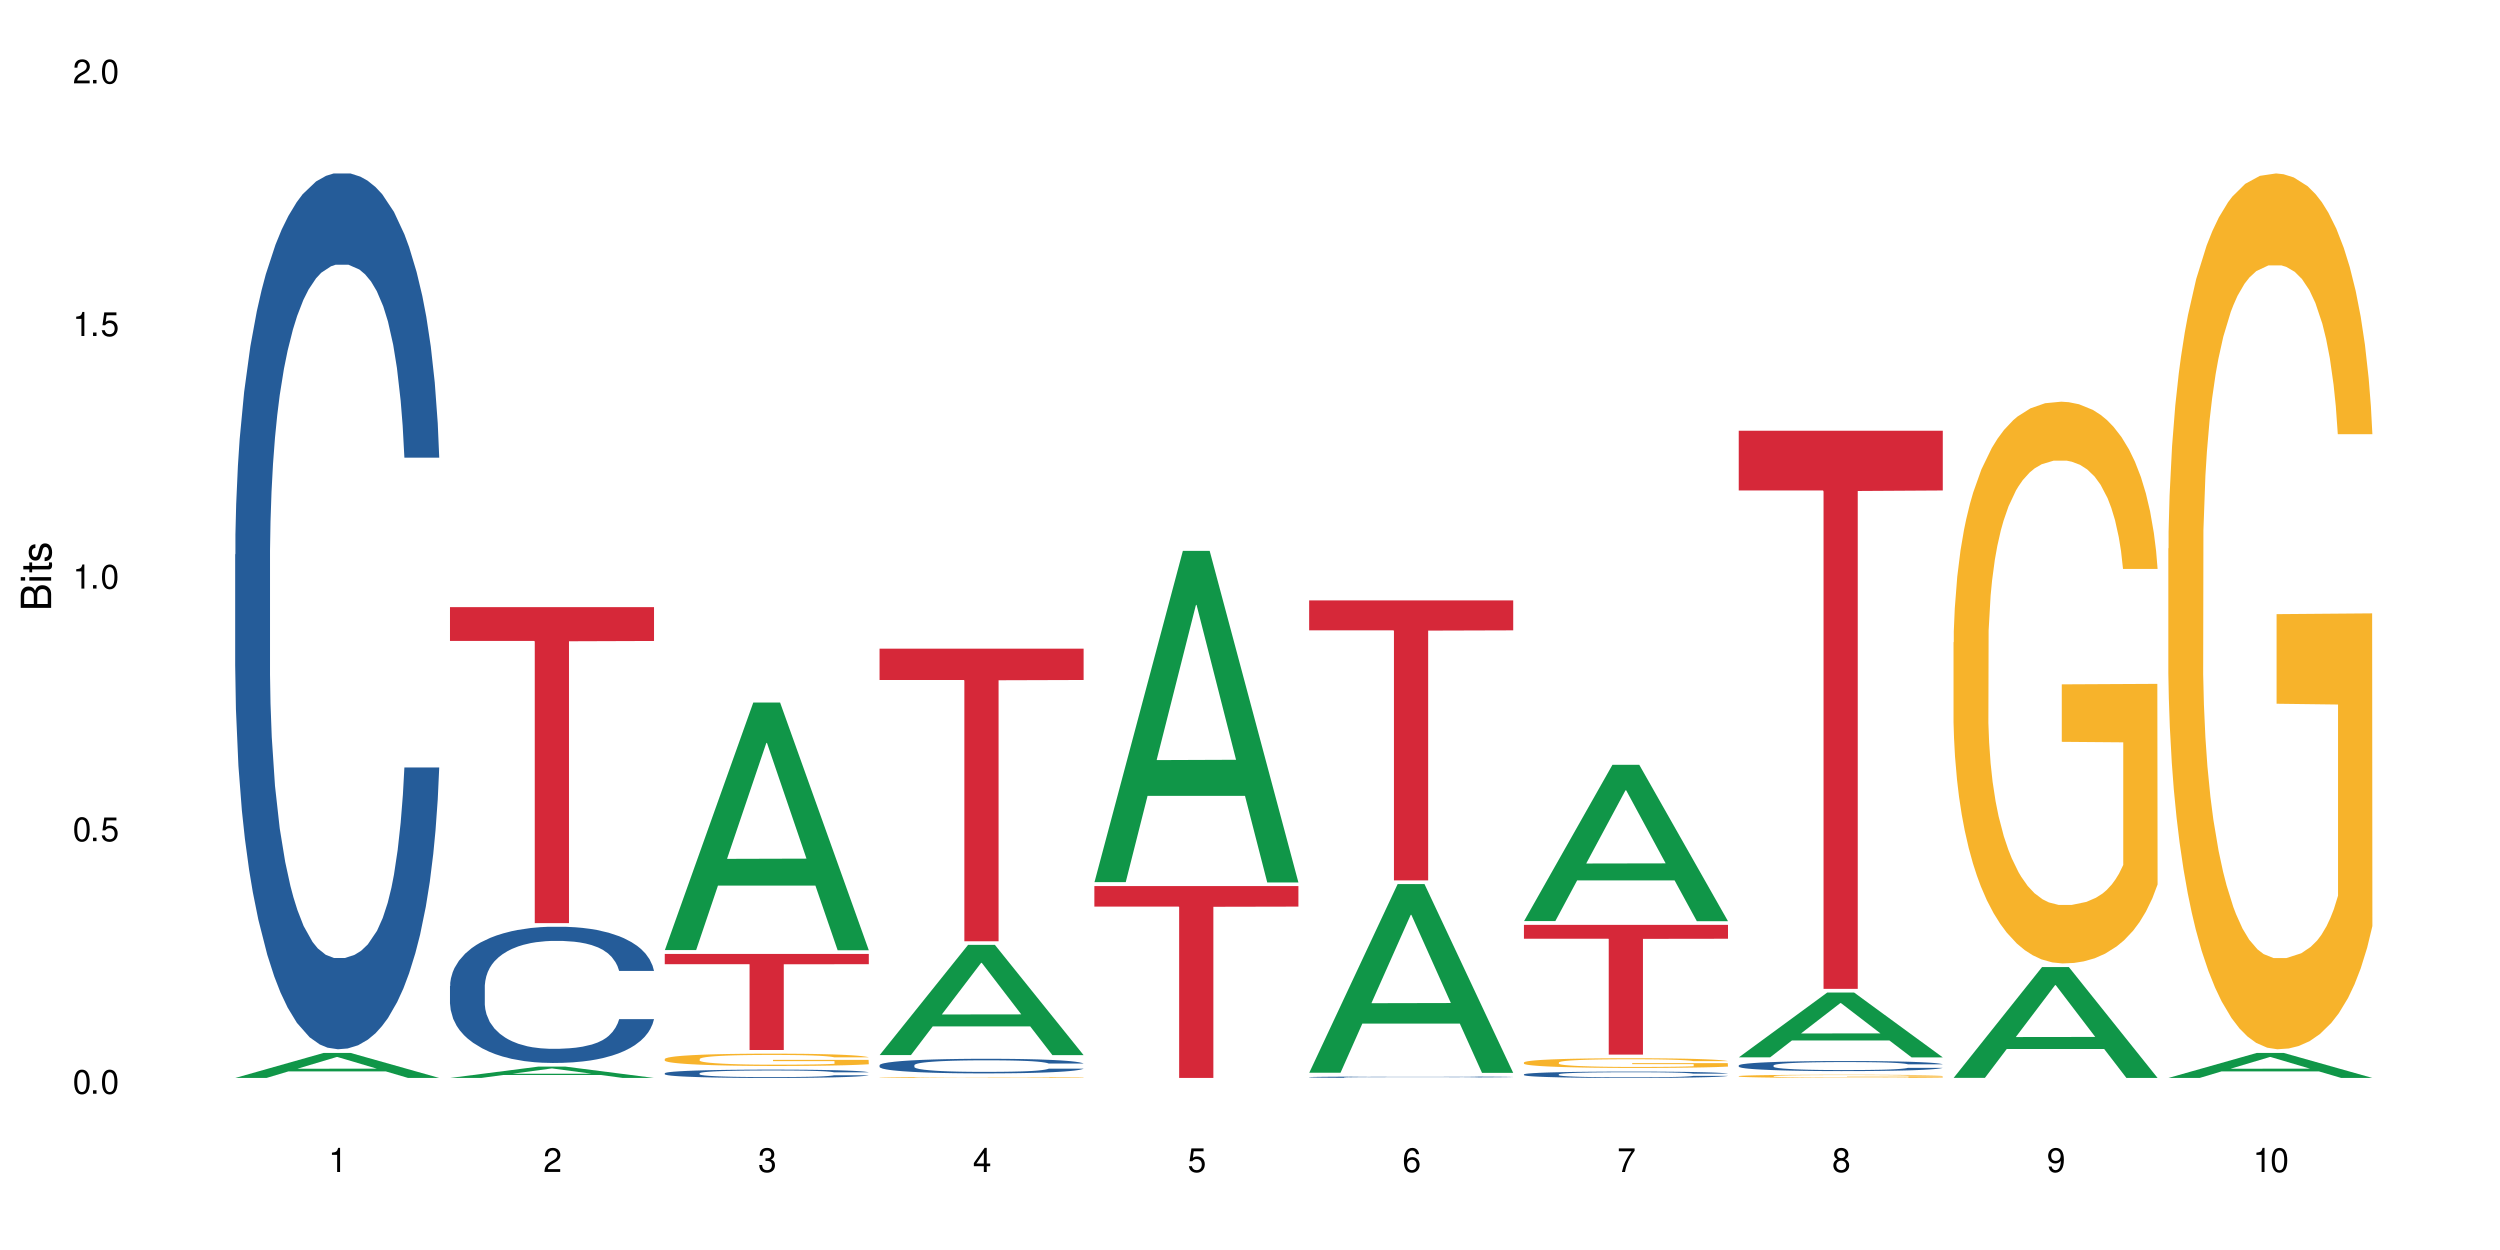<?xml version="1.0" encoding="UTF-8"?>
<svg xmlns="http://www.w3.org/2000/svg" xmlns:xlink="http://www.w3.org/1999/xlink" width="720" height="360" viewBox="0 0 720 360">
<defs>
<g>
<g id="glyph-0-0">
</g>
<g id="glyph-0-1">
<path d="M 2.641 -6.938 C 2 -6.938 1.422 -6.656 1.078 -6.172 C 0.641 -5.562 0.406 -4.641 0.406 -3.359 C 0.406 -1.016 1.188 0.219 2.641 0.219 C 4.078 0.219 4.859 -1.016 4.859 -3.297 C 4.859 -4.641 4.656 -5.547 4.203 -6.172 C 3.844 -6.656 3.281 -6.938 2.641 -6.938 Z M 2.641 -6.188 C 3.547 -6.188 4 -5.25 4 -3.375 C 4 -1.406 3.562 -0.484 2.625 -0.484 C 1.734 -0.484 1.281 -1.438 1.281 -3.344 C 1.281 -5.25 1.734 -6.188 2.641 -6.188 Z M 2.641 -6.188 "/>
</g>
<g id="glyph-0-2">
<path d="M 1.828 -1 L 0.828 -1 L 0.828 0 L 1.828 0 Z M 1.828 -1 "/>
</g>
<g id="glyph-0-3">
<path d="M 4.562 -6.797 L 1.062 -6.797 L 0.547 -3.094 L 1.328 -3.094 C 1.719 -3.562 2.047 -3.734 2.578 -3.734 C 3.484 -3.734 4.062 -3.109 4.062 -2.094 C 4.062 -1.125 3.484 -0.531 2.578 -0.531 C 1.828 -0.531 1.375 -0.906 1.188 -1.672 L 0.328 -1.672 C 0.453 -1.109 0.547 -0.844 0.75 -0.594 C 1.125 -0.078 1.828 0.219 2.594 0.219 C 3.969 0.219 4.922 -0.781 4.922 -2.219 C 4.922 -3.562 4.031 -4.484 2.719 -4.484 C 2.25 -4.484 1.859 -4.359 1.469 -4.062 L 1.734 -5.969 L 4.562 -5.969 Z M 4.562 -6.797 "/>
</g>
<g id="glyph-0-4">
<path d="M 2.484 -4.938 L 2.484 0 L 3.328 0 L 3.328 -6.938 L 2.766 -6.938 C 2.469 -5.875 2.281 -5.734 0.984 -5.562 L 0.984 -4.938 Z M 2.484 -4.938 "/>
</g>
<g id="glyph-0-5">
<path d="M 4.859 -0.828 L 1.281 -0.828 C 1.359 -1.406 1.672 -1.781 2.5 -2.281 L 3.469 -2.828 C 4.406 -3.344 4.906 -4.062 4.906 -4.906 C 4.906 -5.484 4.672 -6.031 4.266 -6.406 C 3.859 -6.766 3.375 -6.938 2.719 -6.938 C 1.859 -6.938 1.219 -6.625 0.844 -6.031 C 0.609 -5.672 0.5 -5.234 0.484 -4.531 L 1.328 -4.531 C 1.359 -5.016 1.406 -5.281 1.531 -5.516 C 1.75 -5.938 2.188 -6.203 2.703 -6.203 C 3.469 -6.203 4.031 -5.641 4.031 -4.891 C 4.031 -4.344 3.719 -3.859 3.125 -3.516 L 2.234 -3 C 0.812 -2.172 0.406 -1.531 0.328 -0.016 L 4.859 -0.016 Z M 4.859 -0.828 "/>
</g>
<g id="glyph-0-6">
<path d="M 2.125 -3.188 L 2.578 -3.188 C 3.5 -3.188 3.984 -2.766 3.984 -1.922 C 3.984 -1.062 3.469 -0.531 2.594 -0.531 C 1.656 -0.531 1.203 -1 1.156 -2.016 L 0.312 -2.016 C 0.344 -1.453 0.438 -1.094 0.609 -0.781 C 0.953 -0.109 1.625 0.219 2.547 0.219 C 3.953 0.219 4.859 -0.625 4.859 -1.938 C 4.859 -2.828 4.516 -3.297 3.703 -3.594 C 4.344 -3.844 4.656 -4.328 4.656 -5.031 C 4.656 -6.219 3.875 -6.938 2.578 -6.938 C 1.203 -6.938 0.484 -6.172 0.453 -4.703 L 1.297 -4.703 C 1.312 -5.125 1.344 -5.359 1.453 -5.578 C 1.641 -5.969 2.062 -6.203 2.594 -6.203 C 3.344 -6.203 3.797 -5.75 3.797 -5 C 3.797 -4.516 3.609 -4.219 3.25 -4.047 C 3.016 -3.953 2.703 -3.922 2.125 -3.906 Z M 2.125 -3.188 "/>
</g>
<g id="glyph-0-7">
<path d="M 3.141 -1.672 L 3.141 0 L 3.984 0 L 3.984 -1.672 L 4.984 -1.672 L 4.984 -2.438 L 3.984 -2.438 L 3.984 -6.938 L 3.359 -6.938 L 0.266 -2.578 L 0.266 -1.672 Z M 3.141 -2.438 L 1 -2.438 L 3.141 -5.5 Z M 3.141 -2.438 "/>
</g>
<g id="glyph-0-8">
<path d="M 4.781 -5.125 C 4.609 -6.266 3.891 -6.938 2.844 -6.938 C 2.094 -6.938 1.422 -6.578 1.031 -5.953 C 0.594 -5.266 0.406 -4.422 0.406 -3.172 C 0.406 -2 0.578 -1.25 0.984 -0.641 C 1.359 -0.078 1.953 0.219 2.703 0.219 C 3.984 0.219 4.922 -0.75 4.922 -2.094 C 4.922 -3.375 4.062 -4.281 2.844 -4.281 C 2.172 -4.281 1.641 -4.031 1.281 -3.516 C 1.281 -5.234 1.828 -6.188 2.797 -6.188 C 3.391 -6.188 3.797 -5.797 3.938 -5.125 Z M 2.734 -3.531 C 3.547 -3.531 4.062 -2.953 4.062 -2.031 C 4.062 -1.156 3.484 -0.531 2.703 -0.531 C 1.922 -0.531 1.328 -1.188 1.328 -2.078 C 1.328 -2.938 1.906 -3.531 2.734 -3.531 Z M 2.734 -3.531 "/>
</g>
<g id="glyph-0-9">
<path d="M 4.984 -6.797 L 0.438 -6.797 L 0.438 -5.969 L 4.109 -5.969 C 2.5 -3.656 1.828 -2.234 1.328 0 L 2.219 0 C 2.594 -2.172 3.453 -4.047 4.984 -6.094 Z M 4.984 -6.797 "/>
</g>
<g id="glyph-0-10">
<path d="M 3.75 -3.656 C 4.469 -4.094 4.688 -4.438 4.688 -5.078 C 4.688 -6.172 3.844 -6.938 2.641 -6.938 C 1.438 -6.938 0.594 -6.172 0.594 -5.094 C 0.594 -4.438 0.812 -4.094 1.516 -3.656 C 0.734 -3.266 0.359 -2.703 0.359 -1.922 C 0.359 -0.656 1.281 0.219 2.641 0.219 C 3.984 0.219 4.922 -0.656 4.922 -1.922 C 4.922 -2.703 4.531 -3.266 3.75 -3.656 Z M 2.641 -6.188 C 3.359 -6.188 3.812 -5.75 3.812 -5.062 C 3.812 -4.406 3.344 -3.984 2.641 -3.984 C 1.922 -3.984 1.453 -4.406 1.453 -5.078 C 1.453 -5.75 1.922 -6.188 2.641 -6.188 Z M 2.641 -3.266 C 3.484 -3.266 4.062 -2.719 4.062 -1.906 C 4.062 -1.078 3.484 -0.531 2.625 -0.531 C 1.797 -0.531 1.219 -1.094 1.219 -1.906 C 1.219 -2.719 1.781 -3.266 2.641 -3.266 Z M 2.641 -3.266 "/>
</g>
<g id="glyph-0-11">
<path d="M 0.516 -1.578 C 0.672 -0.453 1.406 0.219 2.438 0.219 C 3.188 0.219 3.859 -0.141 4.266 -0.766 C 4.688 -1.453 4.891 -2.297 4.891 -3.547 C 4.891 -4.719 4.703 -5.453 4.312 -6.078 C 3.938 -6.641 3.344 -6.938 2.594 -6.938 C 1.297 -6.938 0.359 -5.969 0.359 -4.625 C 0.359 -3.344 1.234 -2.453 2.453 -2.453 C 3.094 -2.453 3.578 -2.672 4.016 -3.203 C 4 -1.484 3.469 -0.531 2.5 -0.531 C 1.906 -0.531 1.484 -0.906 1.359 -1.578 Z M 2.578 -6.203 C 3.375 -6.203 3.969 -5.531 3.969 -4.641 C 3.969 -3.797 3.391 -3.188 2.547 -3.188 C 1.734 -3.188 1.234 -3.766 1.234 -4.688 C 1.234 -5.562 1.797 -6.203 2.578 -6.203 Z M 2.578 -6.203 "/>
</g>
<g id="glyph-1-0">
</g>
<g id="glyph-1-1">
<path d="M 0 -0.953 L 0 -4.891 C 0 -5.719 -0.234 -6.344 -0.734 -6.797 C -1.188 -7.234 -1.812 -7.469 -2.5 -7.469 C -3.547 -7.469 -4.188 -7 -4.625 -5.875 C -4.984 -6.688 -5.625 -7.094 -6.531 -7.094 C -7.172 -7.094 -7.734 -6.859 -8.141 -6.391 C -8.562 -5.922 -8.75 -5.344 -8.75 -4.5 L -8.75 -0.953 Z M -4.984 -2.062 L -7.766 -2.062 L -7.766 -4.219 C -7.766 -4.844 -7.688 -5.203 -7.453 -5.5 C -7.219 -5.812 -6.859 -5.969 -6.375 -5.969 C -5.891 -5.969 -5.531 -5.812 -5.297 -5.5 C -5.062 -5.203 -4.984 -4.844 -4.984 -4.219 Z M -0.984 -2.062 L -4 -2.062 L -4 -4.781 C -4 -5.766 -3.438 -6.359 -2.484 -6.359 C -1.547 -6.359 -0.984 -5.766 -0.984 -4.781 Z M -0.984 -2.062 "/>
</g>
<g id="glyph-1-2">
<path d="M -6.281 -1.797 L -6.281 -0.797 L 0 -0.797 L 0 -1.797 Z M -8.75 -1.797 L -8.75 -0.797 L -7.484 -0.797 L -7.484 -1.797 Z M -8.75 -1.797 "/>
</g>
<g id="glyph-1-3">
<path d="M -6.281 -3.047 L -6.281 -2.016 L -8.016 -2.016 L -8.016 -1.016 L -6.281 -1.016 L -6.281 -0.172 L -5.469 -0.172 L -5.469 -1.016 L -0.719 -1.016 C -0.078 -1.016 0.281 -1.453 0.281 -2.234 C 0.281 -2.5 0.25 -2.719 0.188 -3.047 L -0.641 -3.047 C -0.609 -2.906 -0.594 -2.766 -0.594 -2.562 C -0.594 -2.141 -0.719 -2.016 -1.156 -2.016 L -5.469 -2.016 L -5.469 -3.047 Z M -6.281 -3.047 "/>
</g>
<g id="glyph-1-4">
<path d="M -4.531 -5.25 C -5.766 -5.25 -6.469 -4.422 -6.469 -2.969 C -6.469 -1.516 -5.719 -0.562 -4.547 -0.562 C -3.562 -0.562 -3.094 -1.062 -2.734 -2.562 L -2.516 -3.484 C -2.344 -4.188 -2.094 -4.469 -1.641 -4.469 C -1.047 -4.469 -0.641 -3.875 -0.641 -3 C -0.641 -2.453 -0.797 -2 -1.062 -1.75 C -1.25 -1.594 -1.422 -1.531 -1.875 -1.469 L -1.875 -0.406 C -0.422 -0.453 0.281 -1.266 0.281 -2.922 C 0.281 -4.5 -0.5 -5.516 -1.719 -5.516 C -2.656 -5.516 -3.172 -4.984 -3.469 -3.734 L -3.703 -2.766 C -3.891 -1.953 -4.156 -1.609 -4.594 -1.609 C -5.188 -1.609 -5.547 -2.125 -5.547 -2.938 C -5.547 -3.75 -5.203 -4.172 -4.531 -4.203 Z M -4.531 -5.25 "/>
</g>
</g>
</defs>
<rect x="-72" y="-36" width="864" height="432" fill="rgb(100%, 100%, 100%)" fill-opacity="1"/>
<path fill-rule="nonzero" fill="rgb(6.275%, 58.824%, 28.235%)" fill-opacity="1" d="M 67.73 310.445 L 67.793 310.438 L 93.223 303.238 L 100.945 303.238 L 126.5 310.449 L 117.52 310.449 L 111.117 308.566 L 83.051 308.566 L 76.773 310.445 L 67.73 310.445 L 85.75 307.789 L 108.543 307.781 L 97.176 304.414 L 97.051 304.41 L 96.926 304.43 L 85.688 307.781 L 85.75 307.789 Z M 67.73 310.445 "/>
<path fill-rule="nonzero" fill="rgb(14.51%, 36.078%, 60%)" fill-opacity="1" d="M 67.73 159.699 L 67.801 159.469 L 67.801 153.938 L 68.02 145.176 L 68.52 134.105 L 69.02 126.5 L 70.312 112.895 L 72.102 99.754 L 73.965 89.609 L 75.328 83.613 L 76.547 79 L 79.34 70.473 L 81.133 66.09 L 83.066 62.172 L 85.434 58.25 L 87.152 55.945 L 91.023 52.258 L 93.891 50.641 L 96.113 49.949 L 100.914 49.949 L 103.781 50.871 L 105.859 52.027 L 108.152 53.871 L 110.086 55.945 L 113.457 61.02 L 116.465 67.473 L 117.828 71.164 L 119.977 78.309 L 121.625 85.227 L 122.773 91.223 L 124.062 99.754 L 125.207 110.129 L 126.07 121.887 L 126.5 131.801 L 116.465 131.801 L 115.965 122.578 L 115.391 115.43 L 114.316 105.977 L 113.238 99.293 L 111.734 92.605 L 110.375 88.223 L 108.512 83.844 L 106.863 81.078 L 105.141 79 L 103.492 77.617 L 100.34 76.234 L 96.684 76.234 L 95.324 76.695 L 92.527 78.539 L 91.023 80.156 L 88.871 83.383 L 87.367 86.379 L 85.578 90.992 L 84.359 94.91 L 82.852 100.906 L 81.777 106.207 L 80.559 113.816 L 79.844 119.582 L 79.199 126.039 L 78.625 133.645 L 78.195 141.715 L 77.906 150.246 L 77.766 158.547 L 77.766 194.285 L 77.906 202.586 L 78.266 212.27 L 79.199 226.336 L 80.559 238.555 L 82.137 248.238 L 83.641 255.156 L 84.5 258.383 L 85.648 262.07 L 87.441 266.684 L 90.02 271.293 L 91.523 273.141 L 93.816 274.984 L 96.184 275.906 L 99.336 275.906 L 102.133 274.984 L 103.996 273.832 L 105.93 271.988 L 108.582 268.066 L 110.23 264.379 L 111.664 259.996 L 112.738 255.617 L 113.457 251.926 L 114.531 244.781 L 115.391 236.941 L 116.035 228.871 L 116.465 221.031 L 126.5 221.031 L 126.07 230.254 L 125.422 239.246 L 124.777 245.934 L 123.777 254.004 L 122.629 261.148 L 120.98 269.219 L 119.617 274.523 L 117.828 280.285 L 116.18 284.668 L 114.387 288.586 L 111.734 293.199 L 110.016 295.504 L 108.152 297.578 L 105.93 299.426 L 103.137 301.039 L 100.125 301.961 L 97.328 302.191 L 94.32 301.73 L 92.098 300.809 L 89.16 298.73 L 85.504 294.582 L 82.852 290.203 L 80.773 285.82 L 78.984 281.211 L 76.977 274.984 L 74.395 264.84 L 72.82 257 L 71.746 250.543 L 70.527 241.551 L 69.664 233.48 L 68.664 220.57 L 67.945 204.199 L 67.73 191.52 Z M 67.73 159.699 "/>
<path fill-rule="nonzero" fill="rgb(6.275%, 58.824%, 28.235%)" fill-opacity="1" d="M 129.594 310.445 L 129.656 310.445 L 155.082 307.18 L 162.805 307.18 L 188.359 310.449 L 179.383 310.449 L 172.977 309.598 L 144.91 309.598 L 138.633 310.445 L 129.594 310.445 L 147.613 309.242 L 170.402 309.242 L 159.039 307.715 L 158.914 307.711 L 158.789 307.723 L 147.547 309.242 L 147.613 309.242 Z M 129.594 310.445 "/>
<path fill-rule="nonzero" fill="rgb(14.51%, 36.078%, 60%)" fill-opacity="1" d="M 129.594 283.977 L 129.664 283.941 L 129.664 283.078 L 129.879 281.719 L 130.379 279.996 L 130.883 278.812 L 132.172 276.695 L 133.965 274.652 L 135.828 273.074 L 137.188 272.145 L 138.406 271.426 L 141.203 270.098 L 142.992 269.418 L 144.93 268.809 L 147.293 268.199 L 149.016 267.84 L 152.883 267.266 L 155.75 267.016 L 157.973 266.91 L 162.773 266.91 L 165.641 267.051 L 167.719 267.23 L 170.012 267.52 L 171.949 267.84 L 175.316 268.629 L 178.324 269.633 L 179.688 270.207 L 181.836 271.32 L 183.484 272.395 L 184.633 273.328 L 185.922 274.652 L 187.07 276.266 L 187.93 278.094 L 188.359 279.637 L 178.324 279.637 L 177.824 278.203 L 177.25 277.09 L 176.176 275.621 L 175.102 274.582 L 173.598 273.543 L 172.234 272.859 L 170.371 272.18 L 168.723 271.75 L 167.004 271.426 L 165.355 271.211 L 162.199 270.996 L 158.547 270.996 L 157.184 271.066 L 154.391 271.355 L 152.883 271.605 L 150.734 272.109 L 149.23 272.574 L 147.438 273.289 L 146.219 273.898 L 144.715 274.832 L 143.641 275.656 L 142.422 276.84 L 141.703 277.738 L 141.059 278.742 L 140.484 279.926 L 140.055 281.18 L 139.77 282.508 L 139.625 283.797 L 139.625 289.355 L 139.77 290.645 L 140.129 292.152 L 141.059 294.34 L 142.422 296.238 L 143.996 297.746 L 145.504 298.82 L 146.363 299.324 L 147.508 299.895 L 149.301 300.613 L 151.879 301.332 L 153.387 301.617 L 155.68 301.902 L 158.043 302.047 L 161.199 302.047 L 163.992 301.902 L 165.855 301.727 L 167.789 301.438 L 170.441 300.828 L 172.09 300.254 L 173.523 299.574 L 174.598 298.891 L 175.316 298.32 L 176.391 297.207 L 177.25 295.988 L 177.895 294.734 L 178.324 293.516 L 188.359 293.516 L 187.93 294.949 L 187.285 296.348 L 186.641 297.387 L 185.637 298.641 L 184.488 299.754 L 182.84 301.008 L 181.48 301.832 L 179.688 302.73 L 178.039 303.41 L 176.246 304.02 L 173.598 304.738 L 171.875 305.094 L 170.012 305.418 L 167.789 305.703 L 164.996 305.957 L 161.984 306.098 L 159.191 306.137 L 156.18 306.062 L 153.957 305.922 L 151.02 305.598 L 147.367 304.953 L 144.715 304.27 L 142.637 303.59 L 140.844 302.871 L 138.836 301.902 L 136.258 300.328 L 134.68 299.105 L 133.605 298.102 L 132.387 296.703 L 131.527 295.449 L 130.523 293.441 L 129.809 290.895 L 129.594 288.926 Z M 129.594 283.977 "/>
<path fill-rule="nonzero" fill="rgb(83.922%, 15.686%, 22.353%)" fill-opacity="1" d="M 129.594 174.855 L 188.359 174.855 L 188.359 184.598 L 163.867 184.684 L 163.867 265.863 L 154.012 265.863 L 154.012 184.77 L 153.871 184.598 L 129.594 184.598 Z M 129.594 174.855 "/>
<path fill-rule="nonzero" fill="rgb(6.275%, 58.824%, 28.235%)" fill-opacity="1" d="M 191.453 273.613 L 191.516 273.543 L 216.945 202.332 L 224.668 202.332 L 250.219 273.68 L 241.242 273.68 L 234.84 255.055 L 206.773 255.055 L 200.492 273.613 L 191.453 273.613 L 209.473 247.352 L 232.266 247.285 L 220.898 213.988 L 220.773 213.922 L 220.648 214.121 L 209.41 247.285 L 209.473 247.352 Z M 191.453 273.613 "/>
<path fill-rule="nonzero" fill="rgb(14.51%, 36.078%, 60%)" fill-opacity="1" d="M 191.453 309.094 L 191.523 309.09 L 191.523 309.039 L 191.738 308.957 L 192.242 308.852 L 192.742 308.777 L 194.031 308.648 L 195.824 308.523 L 197.688 308.426 L 199.051 308.371 L 200.27 308.324 L 203.062 308.246 L 204.855 308.203 L 206.789 308.164 L 209.156 308.129 L 210.875 308.105 L 214.746 308.07 L 217.613 308.055 L 219.832 308.051 L 224.637 308.051 L 227.5 308.059 L 229.582 308.07 L 231.875 308.086 L 233.809 308.105 L 237.176 308.156 L 240.188 308.215 L 241.547 308.25 L 243.699 308.32 L 245.348 308.387 L 246.492 308.441 L 247.785 308.523 L 248.93 308.621 L 249.789 308.734 L 250.219 308.828 L 240.188 308.828 L 239.684 308.742 L 239.113 308.672 L 238.035 308.582 L 236.961 308.52 L 235.457 308.453 L 234.094 308.414 L 232.23 308.371 L 230.582 308.344 L 228.863 308.324 L 227.215 308.312 L 224.062 308.301 L 220.406 308.301 L 219.043 308.305 L 216.25 308.32 L 214.746 308.336 L 212.594 308.367 L 211.09 308.395 L 209.297 308.441 L 208.078 308.477 L 206.574 308.535 L 205.5 308.586 L 204.281 308.656 L 203.566 308.711 L 202.918 308.773 L 202.348 308.848 L 201.918 308.922 L 201.629 309.004 L 201.484 309.082 L 201.484 309.422 L 201.629 309.504 L 201.988 309.594 L 202.918 309.727 L 204.281 309.844 L 205.859 309.938 L 207.363 310.004 L 208.223 310.031 L 209.371 310.066 L 211.16 310.113 L 213.742 310.156 L 215.246 310.172 L 217.539 310.191 L 219.906 310.199 L 223.059 310.199 L 225.852 310.191 L 227.715 310.18 L 229.652 310.164 L 232.305 310.125 L 233.953 310.09 L 235.387 310.047 L 236.461 310.008 L 237.176 309.973 L 238.254 309.902 L 239.113 309.828 L 239.758 309.754 L 240.188 309.676 L 250.219 309.676 L 249.789 309.766 L 249.145 309.852 L 248.5 309.914 L 247.496 309.992 L 246.352 310.059 L 244.703 310.137 L 243.34 310.188 L 241.547 310.242 L 239.898 310.285 L 238.109 310.32 L 235.457 310.363 L 233.738 310.387 L 231.875 310.406 L 229.652 310.422 L 226.855 310.438 L 223.848 310.449 L 221.051 310.449 L 218.043 310.445 L 215.82 310.438 L 212.883 310.418 L 209.227 310.379 L 206.574 310.336 L 204.496 310.293 L 202.703 310.25 L 200.699 310.191 L 198.117 310.094 L 196.543 310.02 L 195.465 309.957 L 194.246 309.871 L 193.387 309.797 L 192.383 309.672 L 191.668 309.516 L 191.453 309.398 Z M 191.453 309.094 "/>
<path fill-rule="nonzero" fill="rgb(96.863%, 70.196%, 16.863%)" fill-opacity="1" d="M 191.453 304.973 L 191.523 304.969 L 191.523 304.906 L 191.812 304.758 L 192.527 304.559 L 193.461 304.395 L 194.461 304.262 L 195.109 304.195 L 196.184 304.098 L 197.113 304.027 L 199.48 303.879 L 202.488 303.746 L 204.137 303.688 L 206 303.633 L 208.652 303.57 L 209.871 303.547 L 213.598 303.496 L 217.828 303.461 L 222.484 303.453 L 224.637 303.457 L 227.574 303.469 L 231.586 303.504 L 233.879 303.535 L 235.672 303.57 L 237.535 303.613 L 239.828 303.676 L 241.98 303.754 L 243.699 303.832 L 245.418 303.93 L 246.852 304.031 L 248.07 304.145 L 249.145 304.281 L 249.789 304.395 L 250.219 304.508 L 240.258 304.508 L 239.684 304.395 L 239.039 304.309 L 237.965 304.203 L 236.891 304.125 L 235.816 304.062 L 233.809 303.977 L 232.09 303.926 L 229.938 303.879 L 227.859 303.852 L 225.496 303.832 L 224.062 303.824 L 220.262 303.824 L 216.824 303.848 L 214.816 303.875 L 213.383 303.898 L 211.375 303.949 L 210.156 303.988 L 209.441 304.012 L 207.293 304.113 L 205.859 304.203 L 205.07 304.266 L 204.066 304.363 L 203.348 304.449 L 202.562 304.582 L 202.133 304.68 L 201.559 304.898 L 201.484 305.48 L 201.703 305.605 L 202.133 305.738 L 202.703 305.855 L 203.566 305.977 L 204.426 306.074 L 205.93 306.199 L 207.219 306.281 L 208.223 306.34 L 210.156 306.426 L 210.945 306.453 L 212.809 306.512 L 214.746 306.559 L 217.109 306.598 L 218.902 306.617 L 221.77 306.633 L 225.422 306.633 L 229.723 306.613 L 232.445 306.586 L 234.309 306.562 L 235.527 306.539 L 237.035 306.504 L 238.109 306.473 L 239.113 306.434 L 240.332 306.379 L 240.332 305.605 L 222.629 305.602 L 222.629 305.238 L 250.148 305.234 L 250.219 306.504 L 248.715 306.59 L 246.852 306.676 L 245.059 306.738 L 243.195 306.797 L 240.547 306.855 L 238.395 306.895 L 235.098 306.941 L 232.09 306.969 L 228.934 306.988 L 226.141 307 L 222.844 307.004 L 219.906 306.996 L 216.75 306.977 L 214.242 306.949 L 211.949 306.918 L 209.656 306.875 L 206.789 306.809 L 204.926 306.754 L 202.992 306.684 L 201.055 306.605 L 199.336 306.516 L 198.191 306.449 L 197.043 306.371 L 195.824 306.273 L 194.68 306.164 L 193.816 306.062 L 193.031 305.949 L 192.457 305.844 L 191.883 305.695 L 191.598 305.578 L 191.453 305.48 Z M 191.453 304.973 "/>
<path fill-rule="nonzero" fill="rgb(83.922%, 15.686%, 22.353%)" fill-opacity="1" d="M 191.453 274.727 L 250.219 274.727 L 250.219 277.688 L 225.727 277.715 L 225.727 302.406 L 215.875 302.406 L 215.875 277.738 L 215.73 277.688 L 191.453 277.688 Z M 191.453 274.727 "/>
<path fill-rule="nonzero" fill="rgb(6.275%, 58.824%, 28.235%)" fill-opacity="1" d="M 253.312 303.859 L 253.375 303.828 L 278.805 272.125 L 286.527 272.125 L 312.082 303.887 L 303.102 303.887 L 296.699 295.598 L 268.633 295.598 L 262.355 303.859 L 253.312 303.859 L 271.332 292.168 L 294.125 292.137 L 282.762 277.312 L 282.633 277.285 L 282.508 277.375 L 271.27 292.137 L 271.332 292.168 Z M 253.312 303.859 "/>
<path fill-rule="nonzero" fill="rgb(14.51%, 36.078%, 60%)" fill-opacity="1" d="M 253.312 306.762 L 253.387 306.758 L 253.387 306.668 L 253.602 306.52 L 254.102 306.336 L 254.605 306.211 L 255.895 305.984 L 257.684 305.766 L 259.547 305.594 L 260.91 305.496 L 262.129 305.418 L 264.922 305.277 L 266.715 305.203 L 268.652 305.137 L 271.016 305.074 L 272.734 305.035 L 276.605 304.973 L 279.473 304.945 L 281.695 304.934 L 286.496 304.934 L 289.363 304.949 L 291.441 304.969 L 293.734 305 L 295.668 305.035 L 299.039 305.117 L 302.047 305.227 L 303.41 305.289 L 305.559 305.406 L 307.207 305.523 L 308.355 305.621 L 309.645 305.766 L 310.793 305.938 L 311.652 306.133 L 312.082 306.297 L 302.047 306.297 L 301.547 306.145 L 300.973 306.027 L 299.898 305.867 L 298.824 305.758 L 297.316 305.645 L 295.957 305.57 L 294.094 305.5 L 292.445 305.453 L 290.723 305.418 L 289.074 305.395 L 285.922 305.371 L 282.266 305.371 L 280.906 305.379 L 278.109 305.41 L 276.605 305.438 L 274.457 305.492 L 272.949 305.543 L 271.16 305.617 L 269.941 305.684 L 268.434 305.785 L 267.359 305.871 L 266.141 306 L 265.426 306.094 L 264.781 306.203 L 264.207 306.328 L 263.777 306.465 L 263.492 306.605 L 263.348 306.742 L 263.348 307.34 L 263.492 307.477 L 263.848 307.641 L 264.781 307.875 L 266.141 308.078 L 267.719 308.238 L 269.223 308.355 L 270.082 308.406 L 271.23 308.469 L 273.023 308.547 L 275.602 308.621 L 277.105 308.652 L 279.402 308.684 L 281.766 308.699 L 284.918 308.699 L 287.715 308.684 L 289.578 308.664 L 291.512 308.633 L 294.164 308.57 L 295.812 308.508 L 297.246 308.434 L 298.32 308.363 L 299.039 308.301 L 300.113 308.18 L 300.973 308.051 L 301.617 307.914 L 302.047 307.785 L 312.082 307.785 L 311.652 307.938 L 311.008 308.09 L 310.363 308.199 L 309.359 308.336 L 308.211 308.453 L 306.562 308.59 L 305.203 308.676 L 303.41 308.773 L 301.762 308.848 L 299.969 308.91 L 297.316 308.988 L 295.598 309.027 L 293.734 309.062 L 291.512 309.09 L 288.719 309.117 L 285.707 309.133 L 282.914 309.137 L 279.902 309.129 L 277.68 309.113 L 274.742 309.082 L 271.086 309.012 L 268.434 308.938 L 266.355 308.863 L 264.566 308.789 L 262.559 308.684 L 259.98 308.516 L 258.402 308.383 L 257.328 308.277 L 256.109 308.129 L 255.25 307.992 L 254.246 307.777 L 253.527 307.504 L 253.312 307.293 Z M 253.312 306.762 "/>
<path fill-rule="nonzero" fill="rgb(96.863%, 70.196%, 16.863%)" fill-opacity="1" d="M 253.312 310.297 L 253.387 310.297 L 253.387 310.293 L 253.672 310.281 L 254.387 310.266 L 255.32 310.254 L 256.324 310.246 L 256.969 310.238 L 258.043 310.23 L 258.977 310.227 L 261.34 310.215 L 264.352 310.207 L 266 310.203 L 267.863 310.199 L 270.516 310.191 L 271.73 310.191 L 275.461 310.188 L 279.688 310.184 L 289.434 310.184 L 293.449 310.188 L 295.742 310.191 L 297.531 310.191 L 299.395 310.195 L 301.691 310.199 L 303.84 310.207 L 305.559 310.211 L 307.281 310.219 L 308.715 310.227 L 309.93 310.234 L 311.008 310.246 L 311.652 310.254 L 312.082 310.262 L 302.121 310.262 L 301.547 310.254 L 300.902 310.25 L 299.824 310.238 L 297.676 310.23 L 295.668 310.223 L 293.949 310.219 L 291.801 310.215 L 289.723 310.215 L 287.355 310.211 L 282.125 310.211 L 278.684 310.215 L 276.676 310.215 L 275.242 310.219 L 273.238 310.223 L 272.02 310.223 L 271.301 310.227 L 269.152 310.234 L 267.719 310.242 L 266.93 310.246 L 265.926 310.254 L 265.211 310.258 L 264.422 310.27 L 263.992 310.277 L 263.418 310.293 L 263.348 310.336 L 263.562 310.344 L 263.992 310.355 L 264.566 310.363 L 265.426 310.375 L 266.285 310.379 L 267.789 310.391 L 269.082 310.395 L 270.082 310.398 L 272.02 310.406 L 272.809 310.41 L 274.672 310.414 L 276.605 310.418 L 278.973 310.418 L 280.762 310.422 L 291.586 310.422 L 294.309 310.418 L 296.172 310.418 L 297.391 310.414 L 298.895 310.414 L 299.969 310.41 L 300.973 310.406 L 302.191 310.402 L 302.191 310.344 L 284.488 310.344 L 284.488 310.316 L 312.008 310.316 L 312.082 310.414 L 310.578 310.418 L 308.715 310.426 L 306.922 310.43 L 305.059 310.434 L 302.406 310.438 L 300.258 310.441 L 296.961 310.445 L 293.949 310.449 L 278.613 310.449 L 276.105 310.445 L 273.812 310.445 L 271.516 310.441 L 268.652 310.438 L 266.789 310.43 L 264.852 310.426 L 262.918 310.422 L 261.195 310.414 L 260.051 310.41 L 258.902 310.402 L 257.684 310.395 L 256.539 310.387 L 255.68 310.379 L 254.891 310.371 L 254.316 310.363 L 253.742 310.352 L 253.457 310.344 L 253.312 310.336 Z M 253.312 310.297 "/>
<path fill-rule="nonzero" fill="rgb(83.922%, 15.686%, 22.353%)" fill-opacity="1" d="M 253.312 186.816 L 312.082 186.816 L 312.082 195.836 L 287.59 195.914 L 287.59 271.078 L 277.734 271.078 L 277.734 195.996 L 277.594 195.836 L 253.312 195.836 Z M 253.312 186.816 "/>
<path fill-rule="nonzero" fill="rgb(6.275%, 58.824%, 28.235%)" fill-opacity="1" d="M 315.176 254.051 L 315.238 253.961 L 340.664 158.656 L 348.387 158.656 L 373.941 254.141 L 364.965 254.141 L 358.559 229.215 L 330.496 229.215 L 324.215 254.051 L 315.176 254.051 L 333.195 218.906 L 355.984 218.816 L 344.621 174.258 L 344.496 174.168 L 344.371 174.438 L 333.133 218.816 L 333.195 218.906 Z M 315.176 254.051 "/>
<path fill-rule="nonzero" fill="rgb(83.922%, 15.686%, 22.353%)" fill-opacity="1" d="M 315.176 255.188 L 373.941 255.188 L 373.941 261.102 L 349.449 261.156 L 349.449 310.449 L 339.594 310.449 L 339.594 261.207 L 339.453 261.102 L 315.176 261.102 Z M 315.176 255.188 "/>
<path fill-rule="nonzero" fill="rgb(6.275%, 58.824%, 28.235%)" fill-opacity="1" d="M 377.035 308.941 L 377.098 308.891 L 402.527 254.602 L 410.25 254.602 L 435.805 308.992 L 426.824 308.992 L 420.422 294.793 L 392.355 294.793 L 386.078 308.941 L 377.035 308.941 L 395.055 288.922 L 417.848 288.871 L 406.48 263.488 L 406.355 263.438 L 406.23 263.59 L 394.992 288.871 L 395.055 288.922 Z M 377.035 308.941 "/>
<path fill-rule="nonzero" fill="rgb(14.51%, 36.078%, 60%)" fill-opacity="1" d="M 377.035 310.219 L 377.105 310.215 L 377.105 310.207 L 377.32 310.191 L 377.824 310.176 L 378.324 310.164 L 379.617 310.141 L 381.406 310.117 L 383.27 310.102 L 384.633 310.094 L 385.852 310.086 L 388.645 310.07 L 390.438 310.062 L 392.371 310.059 L 394.738 310.051 L 396.457 310.047 L 400.328 310.043 L 403.195 310.039 L 415.164 310.039 L 417.457 310.043 L 419.391 310.047 L 422.758 310.055 L 425.77 310.066 L 427.133 310.07 L 429.281 310.082 L 430.93 310.094 L 432.078 310.105 L 433.367 310.117 L 434.512 310.137 L 435.375 310.156 L 435.805 310.172 L 425.77 310.172 L 425.27 310.156 L 424.695 310.145 L 423.621 310.129 L 422.543 310.117 L 421.039 310.105 L 419.68 310.102 L 417.816 310.094 L 416.168 310.09 L 414.445 310.086 L 412.797 310.082 L 404.629 310.082 L 401.832 310.086 L 400.328 310.086 L 398.176 310.094 L 396.672 310.098 L 394.879 310.105 L 393.664 310.109 L 392.156 310.121 L 391.082 310.129 L 389.863 310.141 L 389.148 310.152 L 388.504 310.16 L 387.93 310.176 L 387.5 310.188 L 387.211 310.203 L 387.07 310.215 L 387.07 310.273 L 387.211 310.289 L 387.57 310.305 L 388.504 310.324 L 389.863 310.348 L 391.441 310.363 L 392.945 310.375 L 393.805 310.379 L 394.953 310.383 L 396.742 310.391 L 399.324 310.398 L 400.828 310.402 L 403.121 310.406 L 411.438 310.406 L 413.301 310.402 L 415.234 310.402 L 417.887 310.395 L 419.535 310.387 L 420.969 310.383 L 422.043 310.375 L 422.758 310.367 L 423.836 310.355 L 424.695 310.344 L 425.34 310.332 L 425.77 310.316 L 435.805 310.316 L 435.375 310.332 L 434.727 310.348 L 434.082 310.359 L 433.078 310.371 L 431.934 310.383 L 430.285 310.395 L 428.922 310.406 L 427.133 310.414 L 425.484 310.422 L 423.691 310.43 L 421.039 310.434 L 419.32 310.438 L 417.457 310.441 L 415.234 310.445 L 412.438 310.449 L 401.402 310.449 L 398.465 310.445 L 394.809 310.438 L 392.156 310.43 L 390.078 310.422 L 388.289 310.414 L 386.281 310.406 L 383.699 310.391 L 382.125 310.375 L 381.047 310.367 L 379.832 310.352 L 378.969 310.336 L 377.969 310.316 L 377.25 310.289 L 377.035 310.27 Z M 377.035 310.219 "/>
<path fill-rule="nonzero" fill="rgb(83.922%, 15.686%, 22.353%)" fill-opacity="1" d="M 377.035 172.906 L 435.805 172.906 L 435.805 181.539 L 411.312 181.617 L 411.312 253.555 L 401.457 253.555 L 401.457 181.691 L 401.312 181.539 L 377.035 181.539 Z M 377.035 172.906 "/>
<path fill-rule="nonzero" fill="rgb(6.275%, 58.824%, 28.235%)" fill-opacity="1" d="M 438.895 265.273 L 438.957 265.23 L 464.387 220.262 L 472.109 220.262 L 497.664 265.312 L 488.688 265.312 L 482.281 253.555 L 454.215 253.555 L 447.938 265.273 L 438.895 265.273 L 456.914 248.691 L 479.707 248.648 L 468.344 227.625 L 468.219 227.582 L 468.09 227.707 L 456.852 248.648 L 456.914 248.691 Z M 438.895 265.273 "/>
<path fill-rule="nonzero" fill="rgb(14.51%, 36.078%, 60%)" fill-opacity="1" d="M 438.895 309.414 L 438.969 309.41 L 438.969 309.371 L 439.184 309.309 L 439.684 309.227 L 440.188 309.172 L 441.477 309.074 L 443.27 308.977 L 445.133 308.902 L 446.492 308.859 L 447.711 308.828 L 450.508 308.766 L 452.297 308.734 L 454.234 308.703 L 456.598 308.676 L 458.316 308.66 L 462.188 308.633 L 465.055 308.621 L 467.277 308.617 L 472.078 308.617 L 474.945 308.621 L 477.023 308.629 L 479.316 308.645 L 481.254 308.66 L 484.621 308.695 L 487.629 308.742 L 488.992 308.77 L 491.141 308.82 L 492.789 308.871 L 493.938 308.914 L 495.227 308.977 L 496.375 309.055 L 497.234 309.137 L 497.664 309.211 L 487.629 309.211 L 487.129 309.145 L 486.555 309.09 L 485.48 309.023 L 484.406 308.973 L 482.898 308.926 L 481.539 308.895 L 479.676 308.863 L 478.027 308.84 L 476.309 308.828 L 474.66 308.816 L 471.504 308.805 L 467.852 308.805 L 466.488 308.809 L 463.691 308.824 L 462.188 308.836 L 460.039 308.859 L 458.535 308.879 L 456.742 308.914 L 455.523 308.941 L 454.02 308.984 L 452.941 309.023 L 451.727 309.078 L 451.008 309.121 L 450.363 309.168 L 449.789 309.223 L 449.359 309.281 L 449.074 309.344 L 448.93 309.406 L 448.93 309.664 L 449.074 309.727 L 449.43 309.797 L 450.363 309.898 L 451.727 309.988 L 453.301 310.059 L 454.805 310.109 L 455.668 310.133 L 456.812 310.16 L 458.605 310.191 L 461.184 310.227 L 462.691 310.238 L 464.984 310.254 L 467.348 310.258 L 470.5 310.258 L 473.297 310.254 L 475.16 310.242 L 477.094 310.23 L 479.746 310.203 L 481.395 310.176 L 482.828 310.145 L 483.902 310.113 L 484.621 310.086 L 485.695 310.031 L 486.555 309.977 L 487.199 309.918 L 487.629 309.859 L 497.664 309.859 L 497.234 309.926 L 496.59 309.992 L 495.945 310.039 L 494.941 310.098 L 493.793 310.152 L 492.145 310.211 L 490.785 310.25 L 488.992 310.289 L 487.344 310.324 L 485.551 310.352 L 482.898 310.383 L 481.18 310.402 L 479.316 310.418 L 477.094 310.43 L 474.301 310.441 L 471.289 310.449 L 468.496 310.449 L 465.484 310.445 L 463.262 310.441 L 460.324 310.426 L 456.668 310.395 L 454.02 310.363 L 451.941 310.332 L 450.148 310.297 L 448.141 310.254 L 445.562 310.18 L 443.984 310.121 L 442.91 310.074 L 441.691 310.008 L 440.832 309.949 L 439.828 309.855 L 439.109 309.738 L 438.895 309.645 Z M 438.895 309.414 "/>
<path fill-rule="nonzero" fill="rgb(96.863%, 70.196%, 16.863%)" fill-opacity="1" d="M 438.895 305.973 L 438.969 305.969 L 438.969 305.918 L 439.254 305.801 L 439.973 305.645 L 440.902 305.516 L 441.906 305.41 L 442.551 305.359 L 443.625 305.281 L 444.559 305.227 L 446.922 305.109 L 449.934 305.004 L 451.582 304.957 L 453.445 304.914 L 456.098 304.867 L 457.316 304.848 L 461.043 304.809 L 465.27 304.781 L 469.93 304.773 L 472.078 304.777 L 475.016 304.785 L 479.031 304.816 L 481.324 304.84 L 483.117 304.867 L 484.98 304.898 L 487.273 304.949 L 489.422 305.012 L 491.141 305.074 L 492.863 305.148 L 494.297 305.23 L 495.516 305.32 L 496.59 305.426 L 497.234 305.516 L 497.664 305.605 L 487.703 305.605 L 487.129 305.516 L 486.484 305.449 L 485.41 305.363 L 484.332 305.301 L 483.258 305.254 L 481.254 305.188 L 479.531 305.148 L 477.383 305.109 L 475.305 305.086 L 472.938 305.074 L 471.504 305.066 L 467.707 305.066 L 464.266 305.086 L 462.262 305.105 L 460.828 305.125 L 458.82 305.164 L 457.602 305.195 L 456.887 305.215 L 454.734 305.293 L 453.301 305.367 L 452.512 305.414 L 451.512 305.492 L 450.793 305.559 L 450.004 305.664 L 449.574 305.738 L 449 305.914 L 448.93 306.371 L 449.145 306.469 L 449.574 306.574 L 450.148 306.664 L 451.008 306.762 L 451.867 306.836 L 453.375 306.938 L 454.664 307.004 L 455.668 307.047 L 457.602 307.113 L 458.391 307.137 L 460.254 307.184 L 462.188 307.219 L 464.555 307.25 L 466.344 307.266 L 469.211 307.277 L 472.867 307.277 L 477.168 307.262 L 479.891 307.242 L 481.754 307.223 L 482.973 307.203 L 484.477 307.176 L 485.551 307.152 L 486.555 307.121 L 487.773 307.078 L 487.773 306.469 L 470.07 306.465 L 470.07 306.18 L 497.594 306.18 L 497.664 307.176 L 496.16 307.246 L 494.297 307.312 L 492.504 307.363 L 490.641 307.406 L 487.988 307.453 L 485.84 307.484 L 482.543 307.52 L 479.531 307.543 L 476.379 307.559 L 473.582 307.566 L 470.285 307.57 L 467.348 307.562 L 464.195 307.547 L 461.688 307.527 L 459.395 307.504 L 457.102 307.469 L 454.234 307.414 L 452.371 307.371 L 450.434 307.32 L 448.5 307.254 L 446.781 307.188 L 445.633 307.133 L 444.484 307.07 L 443.27 306.996 L 442.121 306.906 L 441.262 306.828 L 440.473 306.738 L 439.898 306.656 L 439.328 306.539 L 439.039 306.449 L 438.895 306.371 Z M 438.895 305.973 "/>
<path fill-rule="nonzero" fill="rgb(83.922%, 15.686%, 22.353%)" fill-opacity="1" d="M 438.895 266.359 L 497.664 266.359 L 497.664 270.359 L 473.172 270.395 L 473.172 303.727 L 463.316 303.727 L 463.316 270.43 L 463.176 270.359 L 438.895 270.359 Z M 438.895 266.359 "/>
<path fill-rule="nonzero" fill="rgb(6.275%, 58.824%, 28.235%)" fill-opacity="1" d="M 500.758 304.512 L 500.82 304.496 L 526.25 285.844 L 533.973 285.844 L 559.523 304.531 L 550.547 304.531 L 544.141 299.652 L 516.078 299.652 L 509.797 304.512 L 500.758 304.512 L 518.777 297.637 L 541.566 297.617 L 530.203 288.898 L 530.078 288.879 L 529.953 288.934 L 518.715 297.617 L 518.777 297.637 Z M 500.758 304.512 "/>
<path fill-rule="nonzero" fill="rgb(14.51%, 36.078%, 60%)" fill-opacity="1" d="M 500.758 306.84 L 500.828 306.836 L 500.828 306.773 L 501.043 306.672 L 501.547 306.543 L 502.047 306.457 L 503.336 306.301 L 505.129 306.148 L 506.992 306.031 L 508.355 305.965 L 509.57 305.91 L 512.367 305.812 L 514.16 305.762 L 516.094 305.719 L 518.461 305.672 L 520.18 305.645 L 524.051 305.602 L 526.914 305.586 L 529.137 305.578 L 533.938 305.578 L 536.805 305.586 L 538.883 305.602 L 541.18 305.621 L 543.113 305.645 L 546.48 305.703 L 549.492 305.777 L 550.852 305.82 L 553.004 305.902 L 554.652 305.984 L 555.797 306.051 L 557.09 306.148 L 558.234 306.27 L 559.094 306.402 L 559.523 306.52 L 549.492 306.52 L 548.988 306.41 L 548.418 306.328 L 547.34 306.223 L 546.266 306.145 L 544.762 306.066 L 543.398 306.016 L 541.535 305.965 L 539.887 305.934 L 538.168 305.91 L 536.52 305.895 L 533.367 305.879 L 529.711 305.879 L 528.348 305.883 L 525.555 305.906 L 524.051 305.926 L 521.898 305.961 L 520.395 305.996 L 518.602 306.047 L 517.383 306.094 L 515.879 306.164 L 514.805 306.223 L 513.586 306.312 L 512.867 306.379 L 512.223 306.453 L 511.652 306.539 L 511.219 306.633 L 510.934 306.73 L 510.789 306.824 L 510.789 307.238 L 510.934 307.332 L 511.293 307.441 L 512.223 307.605 L 513.586 307.746 L 515.164 307.855 L 516.668 307.938 L 517.527 307.973 L 518.676 308.016 L 520.465 308.07 L 523.047 308.121 L 524.551 308.145 L 526.844 308.164 L 529.211 308.176 L 532.363 308.176 L 535.156 308.164 L 537.02 308.152 L 538.957 308.129 L 541.609 308.086 L 543.258 308.043 L 544.691 307.992 L 545.766 307.941 L 546.48 307.898 L 547.555 307.816 L 548.418 307.727 L 549.062 307.633 L 549.492 307.543 L 559.523 307.543 L 559.094 307.648 L 558.449 307.754 L 557.805 307.832 L 556.801 307.922 L 555.656 308.004 L 554.008 308.098 L 552.645 308.16 L 550.852 308.227 L 549.203 308.277 L 547.414 308.32 L 544.762 308.375 L 543.043 308.398 L 541.18 308.426 L 538.957 308.445 L 536.16 308.465 L 533.152 308.473 L 530.355 308.477 L 527.348 308.473 L 525.125 308.461 L 522.188 308.438 L 518.531 308.391 L 515.879 308.34 L 513.801 308.289 L 512.008 308.234 L 510.004 308.164 L 507.422 308.047 L 505.844 307.957 L 504.77 307.883 L 503.551 307.781 L 502.691 307.688 L 501.688 307.539 L 500.973 307.352 L 500.758 307.203 Z M 500.758 306.84 "/>
<path fill-rule="nonzero" fill="rgb(96.863%, 70.196%, 16.863%)" fill-opacity="1" d="M 500.758 309.922 L 500.828 309.918 L 500.828 309.902 L 501.117 309.863 L 501.832 309.812 L 502.766 309.77 L 503.766 309.734 L 504.414 309.719 L 505.488 309.691 L 506.418 309.672 L 508.785 309.637 L 511.793 309.598 L 513.441 309.586 L 515.305 309.57 L 517.957 309.555 L 519.176 309.547 L 522.902 309.535 L 527.133 309.527 L 531.789 309.523 L 533.938 309.523 L 536.879 309.527 L 540.891 309.535 L 543.184 309.547 L 544.977 309.555 L 546.84 309.566 L 549.133 309.582 L 551.281 309.602 L 553.004 309.621 L 554.723 309.648 L 556.156 309.676 L 557.375 309.703 L 558.449 309.738 L 559.094 309.77 L 559.523 309.801 L 549.562 309.801 L 548.988 309.77 L 548.344 309.746 L 547.27 309.719 L 546.195 309.699 L 545.121 309.684 L 543.113 309.66 L 541.395 309.648 L 539.242 309.637 L 537.164 309.629 L 534.801 309.621 L 529.566 309.621 L 526.129 309.625 L 524.121 309.633 L 522.688 309.641 L 520.68 309.652 L 519.461 309.664 L 518.746 309.668 L 516.598 309.695 L 515.164 309.719 L 514.375 309.734 L 513.371 309.762 L 512.652 309.785 L 511.867 309.816 L 511.438 309.844 L 510.863 309.902 L 510.789 310.055 L 511.004 310.086 L 511.438 310.121 L 512.008 310.152 L 512.867 310.184 L 513.73 310.207 L 515.234 310.238 L 516.523 310.262 L 517.527 310.277 L 519.461 310.301 L 520.25 310.309 L 522.113 310.324 L 524.051 310.336 L 526.414 310.344 L 528.207 310.348 L 531.074 310.355 L 534.727 310.355 L 539.027 310.348 L 541.75 310.34 L 543.613 310.336 L 544.832 310.328 L 546.34 310.32 L 547.414 310.312 L 548.418 310.301 L 549.633 310.289 L 549.633 310.086 L 531.934 310.086 L 531.934 309.988 L 559.453 309.988 L 559.523 310.32 L 558.02 310.344 L 556.156 310.363 L 554.363 310.383 L 552.5 310.395 L 549.852 310.41 L 547.699 310.422 L 544.402 310.434 L 541.395 310.441 L 538.238 310.445 L 535.445 310.449 L 529.211 310.449 L 526.055 310.445 L 523.547 310.438 L 521.254 310.43 L 518.961 310.418 L 516.094 310.398 L 514.23 310.387 L 512.297 310.367 L 510.359 310.348 L 508.641 310.324 L 507.492 310.305 L 506.348 310.285 L 505.129 310.258 L 503.98 310.23 L 503.121 310.203 L 502.332 310.176 L 501.762 310.148 L 501.188 310.109 L 500.902 310.078 L 500.758 310.051 Z M 500.758 309.922 "/>
<path fill-rule="nonzero" fill="rgb(83.922%, 15.686%, 22.353%)" fill-opacity="1" d="M 500.758 124.047 L 559.523 124.047 L 559.523 141.254 L 535.031 141.406 L 535.031 284.801 L 525.18 284.801 L 525.18 141.555 L 525.035 141.254 L 500.758 141.254 Z M 500.758 124.047 "/>
<path fill-rule="nonzero" fill="rgb(6.275%, 58.824%, 28.235%)" fill-opacity="1" d="M 562.617 310.422 L 562.68 310.391 L 588.109 278.516 L 595.832 278.516 L 621.387 310.449 L 612.406 310.449 L 606.004 302.113 L 577.938 302.113 L 571.66 310.422 L 562.617 310.422 L 580.637 298.668 L 603.43 298.637 L 592.066 283.734 L 591.938 283.703 L 591.812 283.793 L 580.574 298.637 L 580.637 298.668 Z M 562.617 310.422 "/>
<path fill-rule="nonzero" fill="rgb(96.863%, 70.196%, 16.863%)" fill-opacity="1" d="M 562.617 184.98 L 562.691 184.832 L 562.691 181.879 L 562.977 175.227 L 563.691 166.066 L 564.625 158.531 L 565.629 152.621 L 566.273 149.52 L 567.348 145.086 L 568.281 141.836 L 570.645 135.188 L 573.656 128.984 L 575.305 126.324 L 577.168 123.812 L 579.816 121.004 L 581.035 119.969 L 584.762 117.605 L 588.992 116.129 L 593.648 115.684 L 595.801 115.832 L 598.738 116.422 L 602.754 118.051 L 605.047 119.527 L 606.836 121.004 L 608.699 122.926 L 610.992 125.879 L 613.145 129.426 L 614.863 132.973 L 616.586 137.402 L 618.016 142.133 L 619.234 147.305 L 620.312 153.508 L 620.957 158.68 L 621.387 163.852 L 611.426 163.852 L 610.852 158.68 L 610.207 154.691 L 609.129 149.816 L 608.055 146.27 L 606.98 143.461 L 604.973 139.621 L 603.254 137.258 L 601.105 135.188 L 599.023 133.859 L 596.66 132.973 L 595.227 132.676 L 591.43 132.676 L 587.988 133.711 L 585.98 134.891 L 584.547 136.074 L 582.543 138.289 L 581.324 140.062 L 580.605 141.246 L 578.457 145.824 L 577.023 149.965 L 576.234 152.77 L 575.23 157.203 L 574.516 161.191 L 573.727 167.102 L 573.297 171.535 L 572.723 181.582 L 572.652 208.176 L 572.867 213.793 L 573.297 219.848 L 573.871 225.168 L 574.73 230.781 L 575.59 235.066 L 577.094 240.828 L 578.387 244.672 L 579.387 247.184 L 581.324 251.172 L 582.113 252.5 L 583.977 255.16 L 585.91 257.23 L 588.273 259.004 L 590.066 259.891 L 592.934 260.629 L 596.59 260.629 L 600.891 259.742 L 603.613 258.559 L 605.477 257.379 L 606.695 256.344 L 608.199 254.719 L 609.273 253.242 L 610.277 251.613 L 611.496 249.102 L 611.496 213.793 L 593.793 213.645 L 593.793 197.094 L 621.312 196.949 L 621.387 254.719 L 619.879 258.707 L 618.016 262.547 L 616.227 265.504 L 614.363 268.016 L 611.711 270.824 L 609.559 272.594 L 606.266 274.664 L 603.254 275.992 L 600.102 276.879 L 597.305 277.324 L 594.008 277.473 L 591.07 277.176 L 587.918 276.289 L 585.41 275.105 L 583.113 273.629 L 580.82 271.711 L 577.953 268.605 L 576.09 266.094 L 574.156 262.992 L 572.223 259.297 L 570.5 255.309 L 569.355 252.207 L 568.207 248.66 L 566.988 244.227 L 565.844 239.203 L 564.984 234.625 L 564.195 229.453 L 563.621 224.578 L 563.047 217.93 L 562.762 212.609 L 562.617 208.027 Z M 562.617 184.98 "/>
<path fill-rule="nonzero" fill="rgb(6.275%, 58.824%, 28.235%)" fill-opacity="1" d="M 624.48 310.445 L 624.543 310.438 L 649.969 303.238 L 657.691 303.238 L 683.246 310.449 L 674.27 310.449 L 667.863 308.566 L 639.797 308.566 L 633.52 310.445 L 624.48 310.445 L 642.5 307.789 L 665.289 307.781 L 653.926 304.414 L 653.801 304.41 L 653.676 304.43 L 642.438 307.781 L 642.5 307.789 Z M 624.48 310.445 "/>
<path fill-rule="nonzero" fill="rgb(96.863%, 70.196%, 16.863%)" fill-opacity="1" d="M 624.48 157.988 L 624.551 157.758 L 624.551 153.148 L 624.836 142.785 L 625.555 128.504 L 626.484 116.754 L 627.488 107.539 L 628.133 102.703 L 629.207 95.793 L 630.141 90.723 L 632.504 80.359 L 635.516 70.684 L 637.164 66.535 L 639.027 62.621 L 641.68 58.242 L 642.898 56.629 L 646.625 52.945 L 650.852 50.641 L 655.512 49.949 L 657.66 50.18 L 660.598 51.102 L 664.613 53.637 L 666.906 55.941 L 668.699 58.242 L 670.562 61.238 L 672.855 65.844 L 675.004 71.375 L 676.727 76.902 L 678.445 83.812 L 679.879 91.184 L 681.098 99.246 L 682.172 108.922 L 682.816 116.984 L 683.246 125.047 L 673.285 125.047 L 672.711 116.984 L 672.066 110.766 L 670.992 103.164 L 669.918 97.633 L 668.84 93.258 L 666.836 87.27 L 665.113 83.582 L 662.965 80.359 L 660.887 78.285 L 658.52 76.902 L 657.086 76.441 L 653.289 76.441 L 649.848 78.055 L 647.844 79.898 L 646.41 81.738 L 644.402 85.195 L 643.184 87.961 L 642.469 89.801 L 640.316 96.941 L 638.883 103.395 L 638.098 107.77 L 637.094 114.68 L 636.375 120.898 L 635.586 130.113 L 635.156 137.023 L 634.586 152.688 L 634.512 194.152 L 634.727 202.906 L 635.156 212.352 L 635.73 220.645 L 636.59 229.398 L 637.449 236.078 L 638.957 245.062 L 640.246 251.051 L 641.25 254.969 L 643.184 261.188 L 643.973 263.262 L 645.836 267.406 L 647.77 270.633 L 650.137 273.395 L 651.926 274.777 L 654.793 275.93 L 658.449 275.93 L 662.75 274.547 L 665.473 272.707 L 667.336 270.863 L 668.555 269.25 L 670.059 266.715 L 671.133 264.414 L 672.137 261.879 L 673.355 257.961 L 673.355 202.906 L 655.656 202.676 L 655.656 176.875 L 683.176 176.645 L 683.246 266.715 L 681.742 272.934 L 679.879 278.926 L 678.086 283.531 L 676.223 287.449 L 673.57 291.824 L 671.422 294.59 L 668.125 297.812 L 665.113 299.887 L 661.961 301.27 L 659.168 301.961 L 655.871 302.191 L 652.93 301.73 L 649.777 300.348 L 647.27 298.504 L 644.977 296.203 L 642.684 293.207 L 639.816 288.371 L 637.953 284.453 L 636.016 279.617 L 634.082 273.855 L 632.363 267.637 L 631.215 262.801 L 630.07 257.27 L 628.852 250.359 L 627.703 242.527 L 626.844 235.387 L 626.055 227.324 L 625.48 219.723 L 624.91 209.355 L 624.621 201.062 L 624.48 193.922 Z M 624.48 157.988 "/>
<g fill="rgb(0%, 0%, 0%)" fill-opacity="1">
<use xlink:href="#glyph-0-1" x="20.965" y="314.993"/>
<use xlink:href="#glyph-0-2" x="25.965" y="314.993"/>
<use xlink:href="#glyph-0-1" x="28.965" y="314.993"/>
</g>
<g fill="rgb(0%, 0%, 0%)" fill-opacity="1">
<use xlink:href="#glyph-0-1" x="20.965" y="242.251"/>
<use xlink:href="#glyph-0-2" x="25.965" y="242.251"/>
<use xlink:href="#glyph-0-3" x="28.965" y="242.251"/>
</g>
<g fill="rgb(0%, 0%, 0%)" fill-opacity="1">
<use xlink:href="#glyph-0-4" x="20.965" y="169.509"/>
<use xlink:href="#glyph-0-2" x="25.965" y="169.509"/>
<use xlink:href="#glyph-0-1" x="28.965" y="169.509"/>
</g>
<g fill="rgb(0%, 0%, 0%)" fill-opacity="1">
<use xlink:href="#glyph-0-4" x="20.965" y="96.767"/>
<use xlink:href="#glyph-0-2" x="25.965" y="96.767"/>
<use xlink:href="#glyph-0-3" x="28.965" y="96.767"/>
</g>
<g fill="rgb(0%, 0%, 0%)" fill-opacity="1">
<use xlink:href="#glyph-0-5" x="20.965" y="24.024"/>
<use xlink:href="#glyph-0-2" x="25.965" y="24.024"/>
<use xlink:href="#glyph-0-1" x="28.965" y="24.024"/>
</g>
<g fill="rgb(0%, 0%, 0%)" fill-opacity="1">
<use xlink:href="#glyph-0-4" x="94.613" y="337.532"/>
</g>
<g fill="rgb(0%, 0%, 0%)" fill-opacity="1">
<use xlink:href="#glyph-0-5" x="156.477" y="337.532"/>
</g>
<g fill="rgb(0%, 0%, 0%)" fill-opacity="1">
<use xlink:href="#glyph-0-6" x="218.336" y="337.532"/>
</g>
<g fill="rgb(0%, 0%, 0%)" fill-opacity="1">
<use xlink:href="#glyph-0-7" x="280.199" y="337.532"/>
</g>
<g fill="rgb(0%, 0%, 0%)" fill-opacity="1">
<use xlink:href="#glyph-0-3" x="342.059" y="337.532"/>
</g>
<g fill="rgb(0%, 0%, 0%)" fill-opacity="1">
<use xlink:href="#glyph-0-8" x="403.918" y="337.532"/>
</g>
<g fill="rgb(0%, 0%, 0%)" fill-opacity="1">
<use xlink:href="#glyph-0-9" x="465.781" y="337.532"/>
</g>
<g fill="rgb(0%, 0%, 0%)" fill-opacity="1">
<use xlink:href="#glyph-0-10" x="527.641" y="337.532"/>
</g>
<g fill="rgb(0%, 0%, 0%)" fill-opacity="1">
<use xlink:href="#glyph-0-11" x="589.5" y="337.532"/>
</g>
<g fill="rgb(0%, 0%, 0%)" fill-opacity="1">
<use xlink:href="#glyph-0-4" x="648.863" y="337.532"/>
<use xlink:href="#glyph-0-1" x="653.863" y="337.532"/>
</g>
<g fill="rgb(0%, 0%, 0%)" fill-opacity="1">
<use xlink:href="#glyph-1-1" x="14.725" y="176.012"/>
<use xlink:href="#glyph-1-2" x="14.725" y="168.012"/>
<use xlink:href="#glyph-1-3" x="14.725" y="165.012"/>
<use xlink:href="#glyph-1-4" x="14.725" y="162.012"/>
</g>
</svg>
